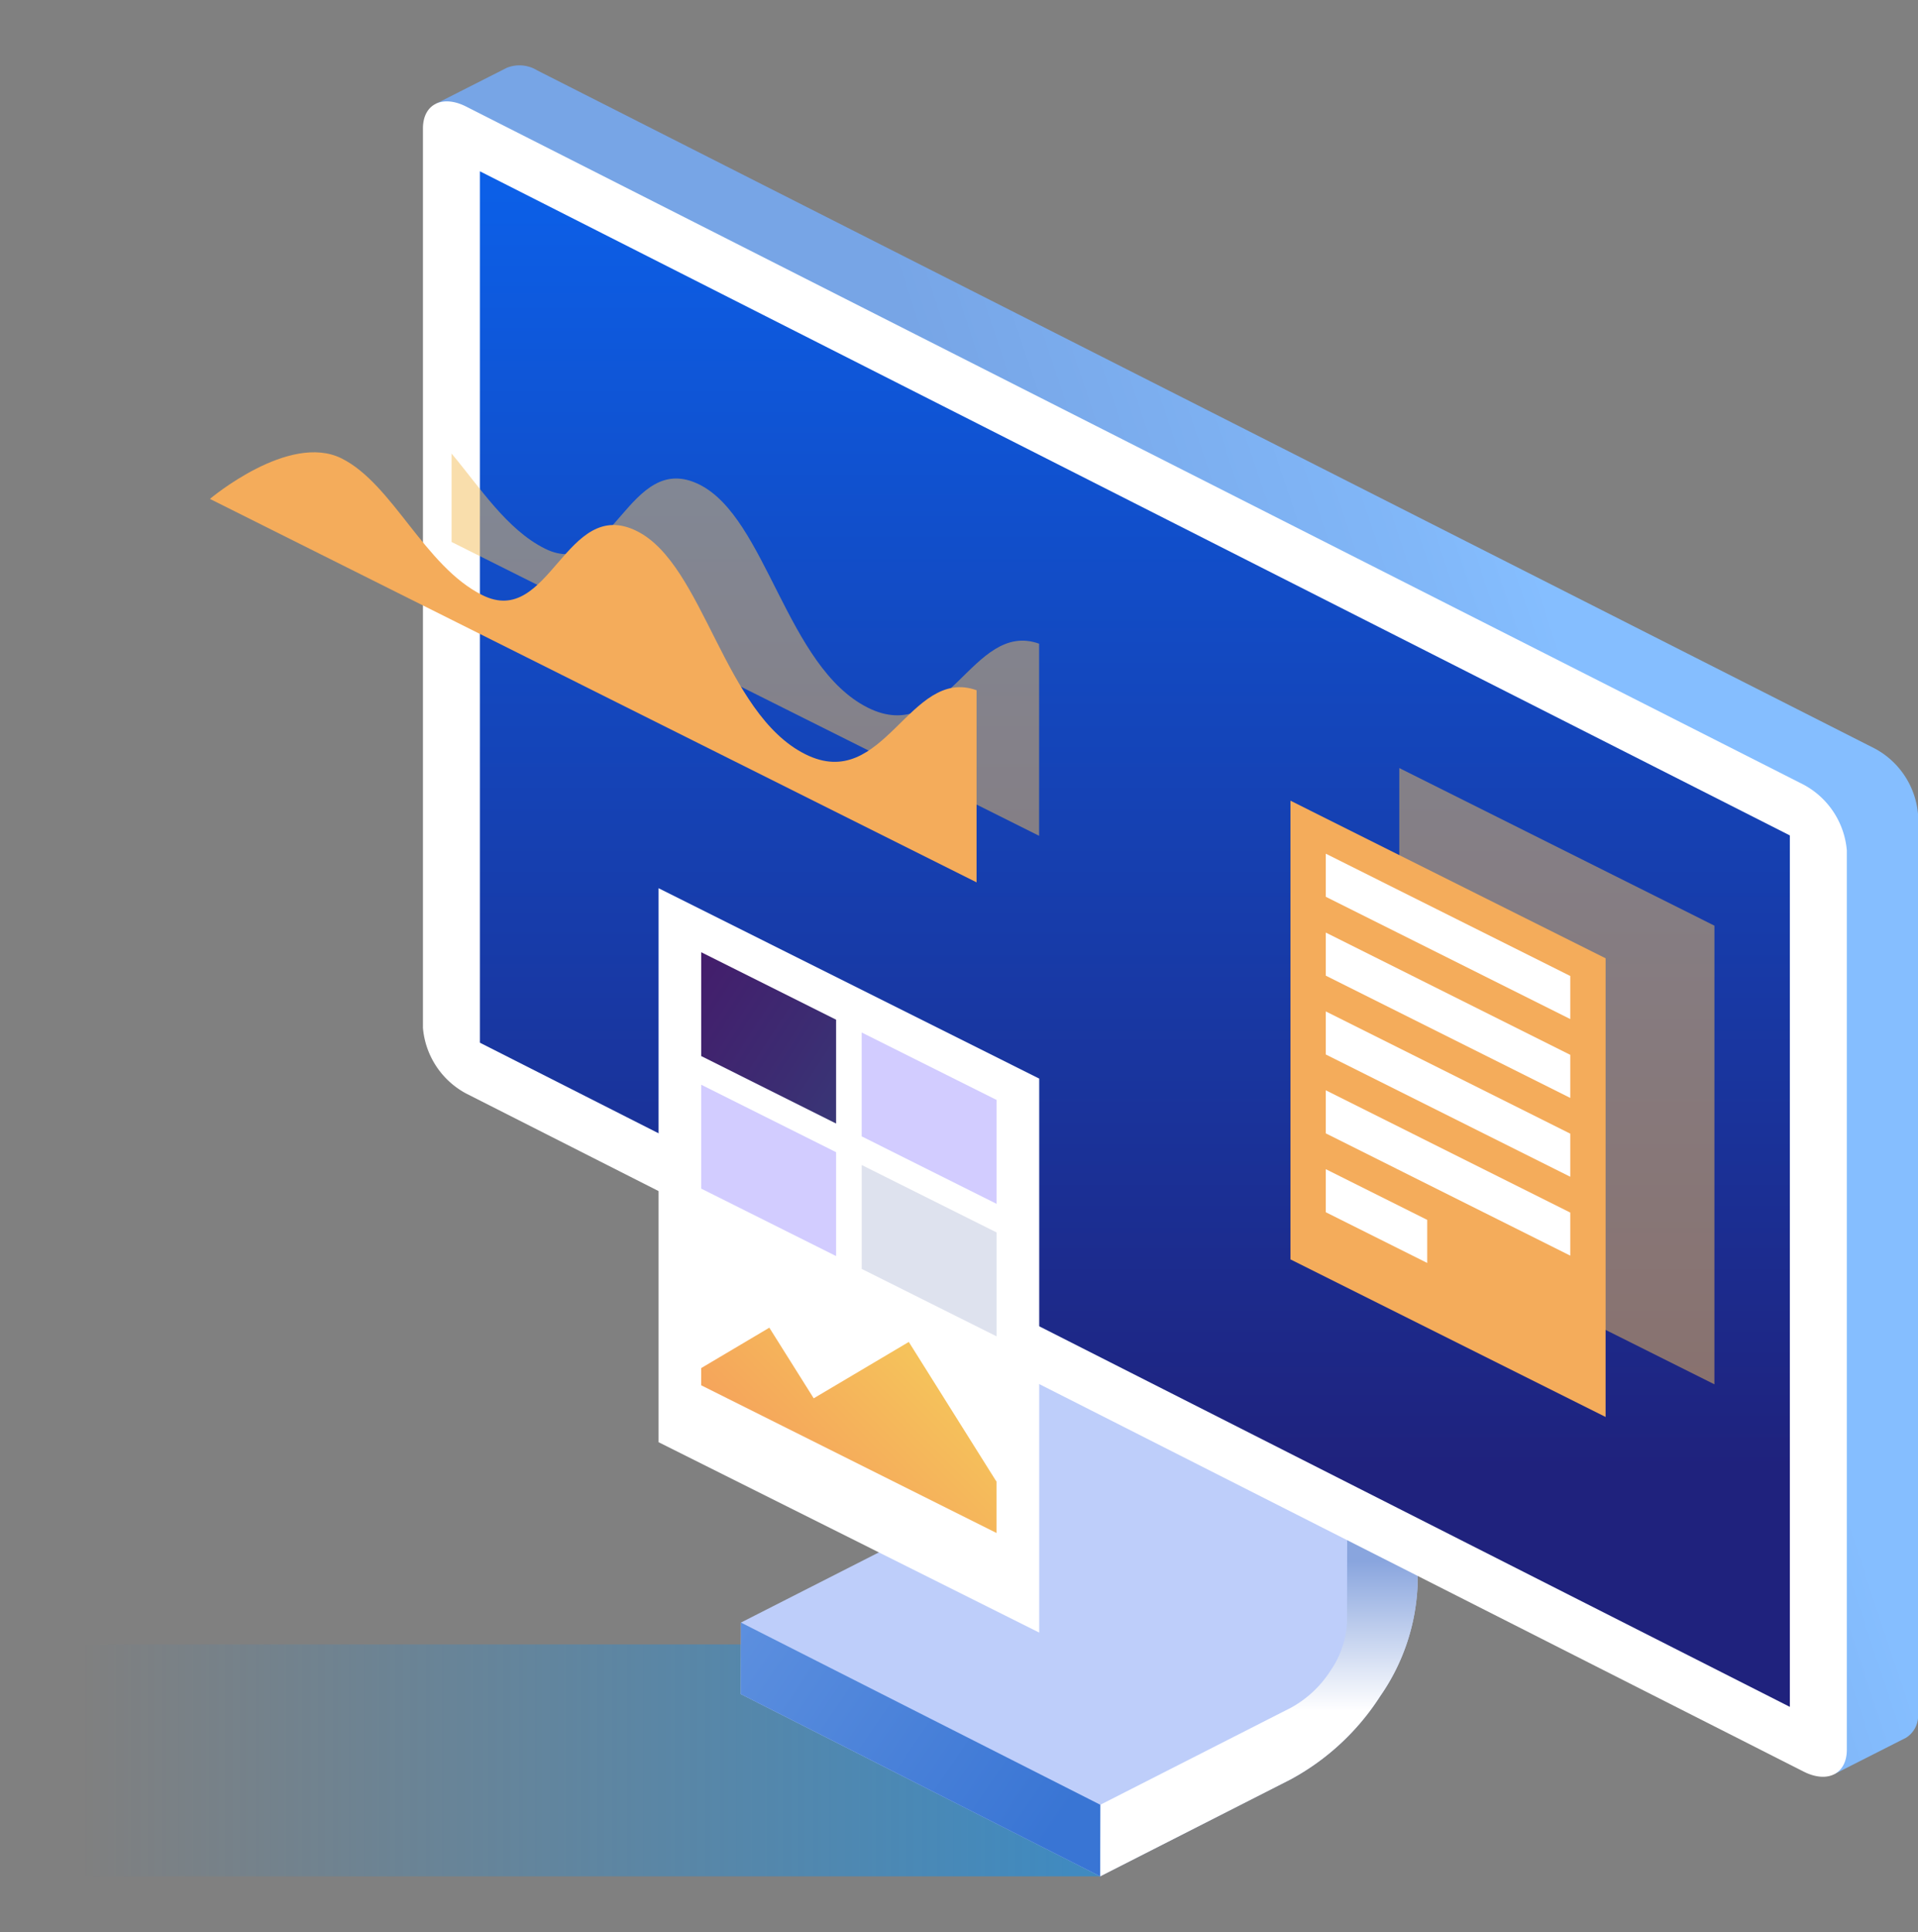 <svg xmlns="http://www.w3.org/2000/svg" width="146.935" height="148"><rect width="100%" height="100%" fill="#808080" stroke="none"/><defs><linearGradient id="a" x1=".071" y1=".5" x2=".975" y2=".5" gradientUnits="objectBoundingBox"><stop offset="0" stop-color="#0097ff" stop-opacity="0"/><stop offset="1" stop-color="#0094ff"/></linearGradient><linearGradient id="b" x1="-1.053" y1=".5" x2="-.053" y2=".5" gradientUnits="objectBoundingBox"><stop offset="0" stop-color="#6689cc"/><stop offset=".243" stop-color="#7696d4"/><stop offset=".721" stop-color="#a1b7eb"/><stop offset="1" stop-color="#becefa"/></linearGradient><linearGradient id="c" x1=".5" y1=".658" x2=".5" y2=".349" gradientUnits="objectBoundingBox"><stop offset="0" stop-color="#fff"/><stop offset="1" stop-color="#89a5de"/></linearGradient><linearGradient id="d" x1="-.867" y1="-.156" x2=".925" y2=".704" gradientUnits="objectBoundingBox"><stop offset="0" stop-color="#77a3e7"/><stop offset="1" stop-color="#3975d4"/></linearGradient><linearGradient id="e" x1=".761" y1=".339" x2=".438" y2=".465" gradientUnits="objectBoundingBox"><stop offset="0" stop-color="#85beff"/><stop offset=".213" stop-color="#81b7f8"/><stop offset="1" stop-color="#77a5e6"/></linearGradient><linearGradient id="f" x1="1.358" y1=".01" x2="1.358" y2=".847" gradientUnits="objectBoundingBox"><stop offset="0" stop-color="#0c5fe7"/><stop offset="1" stop-color="#1f227d"/></linearGradient><linearGradient id="g" x1="1.096" y1=".99" x2="-.091" y2=".015" gradientUnits="objectBoundingBox"><stop offset="0" stop-color="#383877"/><stop offset=".359" stop-color="#3c2c72"/><stop offset="1" stop-color="#441c6b"/></linearGradient><linearGradient id="h" x1=".849" y1=".339" x2=".181" y2=".799" gradientUnits="objectBoundingBox"><stop offset="0" stop-color="#f5c25b"/><stop offset="1" stop-color="#f59e5b"/></linearGradient></defs><g data-name="Group 6328"><g data-name="Group 6320"><g data-name="Group 6318"><path data-name="Rectangle 5711" transform="translate(0 125.964)" opacity=".5" fill="url(#a)" style="mix-blend-mode:multiply;isolation:isolate" d="M0 0h84.282v17.765H0z"/><g data-name="Group 6317"><path data-name="Path 4168" d="m108.621 106.713-27.53-13.957-5.4 2.749 27.53 13.957Z" fill="#b3b3b3"/><path data-name="Path 4169" d="M1198.883 788.85a15.984 15.984 0 0 1-2.859 8.421 18.735 18.735 0 0 1-6.876 6.385l-14.576 7.417-27.53-13.957.011-5.481 14.576-7.417a8.355 8.355 0 0 0 3.048-2.839 7.14 7.14 0 0 0 1.276-3.737l.027-14.792 27.53 13.957 5.4-2.749Z" transform="translate(-1090.289 -667.345)" fill="url(#b)"/><path data-name="Path 4170" d="M1255.735 821.58a15.982 15.982 0 0 0 2.859-8.421l.027-14.793-5.4 2.749-.027 14.792a7.138 7.138 0 0 1-1.276 3.737 8.363 8.363 0 0 1-3.048 2.839l-14.576 7.417-.011 5.481 14.576-7.417a18.731 18.731 0 0 0 6.876-6.384Z" transform="translate(-1150.001 -691.654)" fill="url(#c)"/><path data-name="Path 4171" d="m1174.582 868.027-27.53-13.957-.011 5.481 27.53 13.957Z" transform="translate(-1090.289 -729.78)" fill="url(#d)"/></g><path data-name="Path 4172" d="m1080.8 476.436 102.466 51.945a6.311 6.311 0 0 1 3.307 5.029v68.89a1.979 1.979 0 0 1-.923 1.856l-5.488 2.782-99.362-54.903a6.311 6.311 0 0 1-3.307-5.028l-4.456-68.022 5.425-2.751a2.6 2.6 0 0 1 2.338.202Z" transform="translate(-1039.637 -471.04)" fill="url(#e)"/><path data-name="Path 4173" d="m35.709 8.163 102.466 51.945a6.312 6.312 0 0 1 3.307 5.029v68.894c0 1.852-1.48 2.6-3.307 1.676L35.708 83.763a6.312 6.312 0 0 1-3.307-5.028V9.837c.001-1.851 1.481-2.601 3.308-1.674Z" fill="#fff"/><path data-name="Path 4174" d="M1184.053 619.4v-66.753L1083.7 501.774v66.751Z" transform="translate(-1046.936 -488.653)" fill="url(#f)"/></g><path data-name="Path 4175" d="m1331.04 693.844-24.14-12.073v-35.133l24.142 12.073Z" transform="translate(-1199.702 -587.804)" fill="#f4be5b" opacity=".5" style="mix-blend-mode:multiply;isolation:isolate"/><g data-name="Group 6319"><path data-name="Path 4176" d="m123.002 108.541-24.141-12.07V61.334l24.142 12.073Z" fill="#f4ac5b"/><path data-name="Path 4177" d="M101.567 65.394v3.3l18.729 9.367v-3.3Zm0 9.342 18.729 9.366v-3.3l-18.729-9.366Z" fill="#fff"/><path data-name="Path 4178" d="M101.567 77.475v3.3l18.729 9.366v-3.3Zm0 9.342 18.729 9.367v-3.3l-18.729-9.366Zm0 6.041 7.771 3.887v-3.3l-7.771-3.886Z" fill="#fff"/></g><path data-name="Path 4179" d="M1121.837 584.869c-5.139-1.846-7.076 7.922-13.122 4.9-6.24-3.121-7.757-14.517-12.895-17.087-5.463-2.732-6.673 7.492-11.848 4.9-2.926-1.463-4.97-4.685-7.147-7.278v6.771l45.011 22.51Z" transform="translate(-1042.231 -535.56)" fill="#f4be5b" opacity=".5" style="mix-blend-mode:multiply;isolation:isolate"/><path data-name="Path 4180" d="M26.172 35.117c3.929 1.965 6.336 8.248 10.777 10.469 5.175 2.588 6.385-7.636 11.848-4.9 5.137 2.569 6.654 13.966 12.895 17.087 6.045 3.023 7.982-6.745 13.121-4.9v14.716l-58.73-29.372s6.052-5.118 10.089-3.1Z" fill="#f4ac5b"/></g><g data-name="Group 6322"><path data-name="Path 4181" d="m79.612 125.057-29.16-14.583V68.038l29.16 14.583Z" fill="#fff"/><g data-name="Group 6321"><path data-name="Path 4182" d="m76.344 84.255-10.331-5.166v7.958l10.331 5.167Z" fill="#d2ccff"/><path data-name="Path 4183" d="m1147.767 696.512-10.331-5.167v7.955l10.331 5.167Z" transform="translate(-1083.715 -618.403)" fill="url(#g)"/><path data-name="Path 4184" d="m76.344 94.407-10.331-5.166v7.958l10.331 5.166Z" fill="#dee2ee"/><path data-name="Path 4185" d="m64.052 88.259-10.331-5.167v7.958l10.331 5.166Z" fill="#d2ccff"/></g><path data-name="Path 4186" d="m1160.026 794.237-6.69-10.658-7.284 4.318-3.4-5.41-5.219 3.094v1.319l22.622 11.313v-3.958Z" transform="translate(-1083.715 -680.785)" fill="url(#h)"/></g></g></svg>